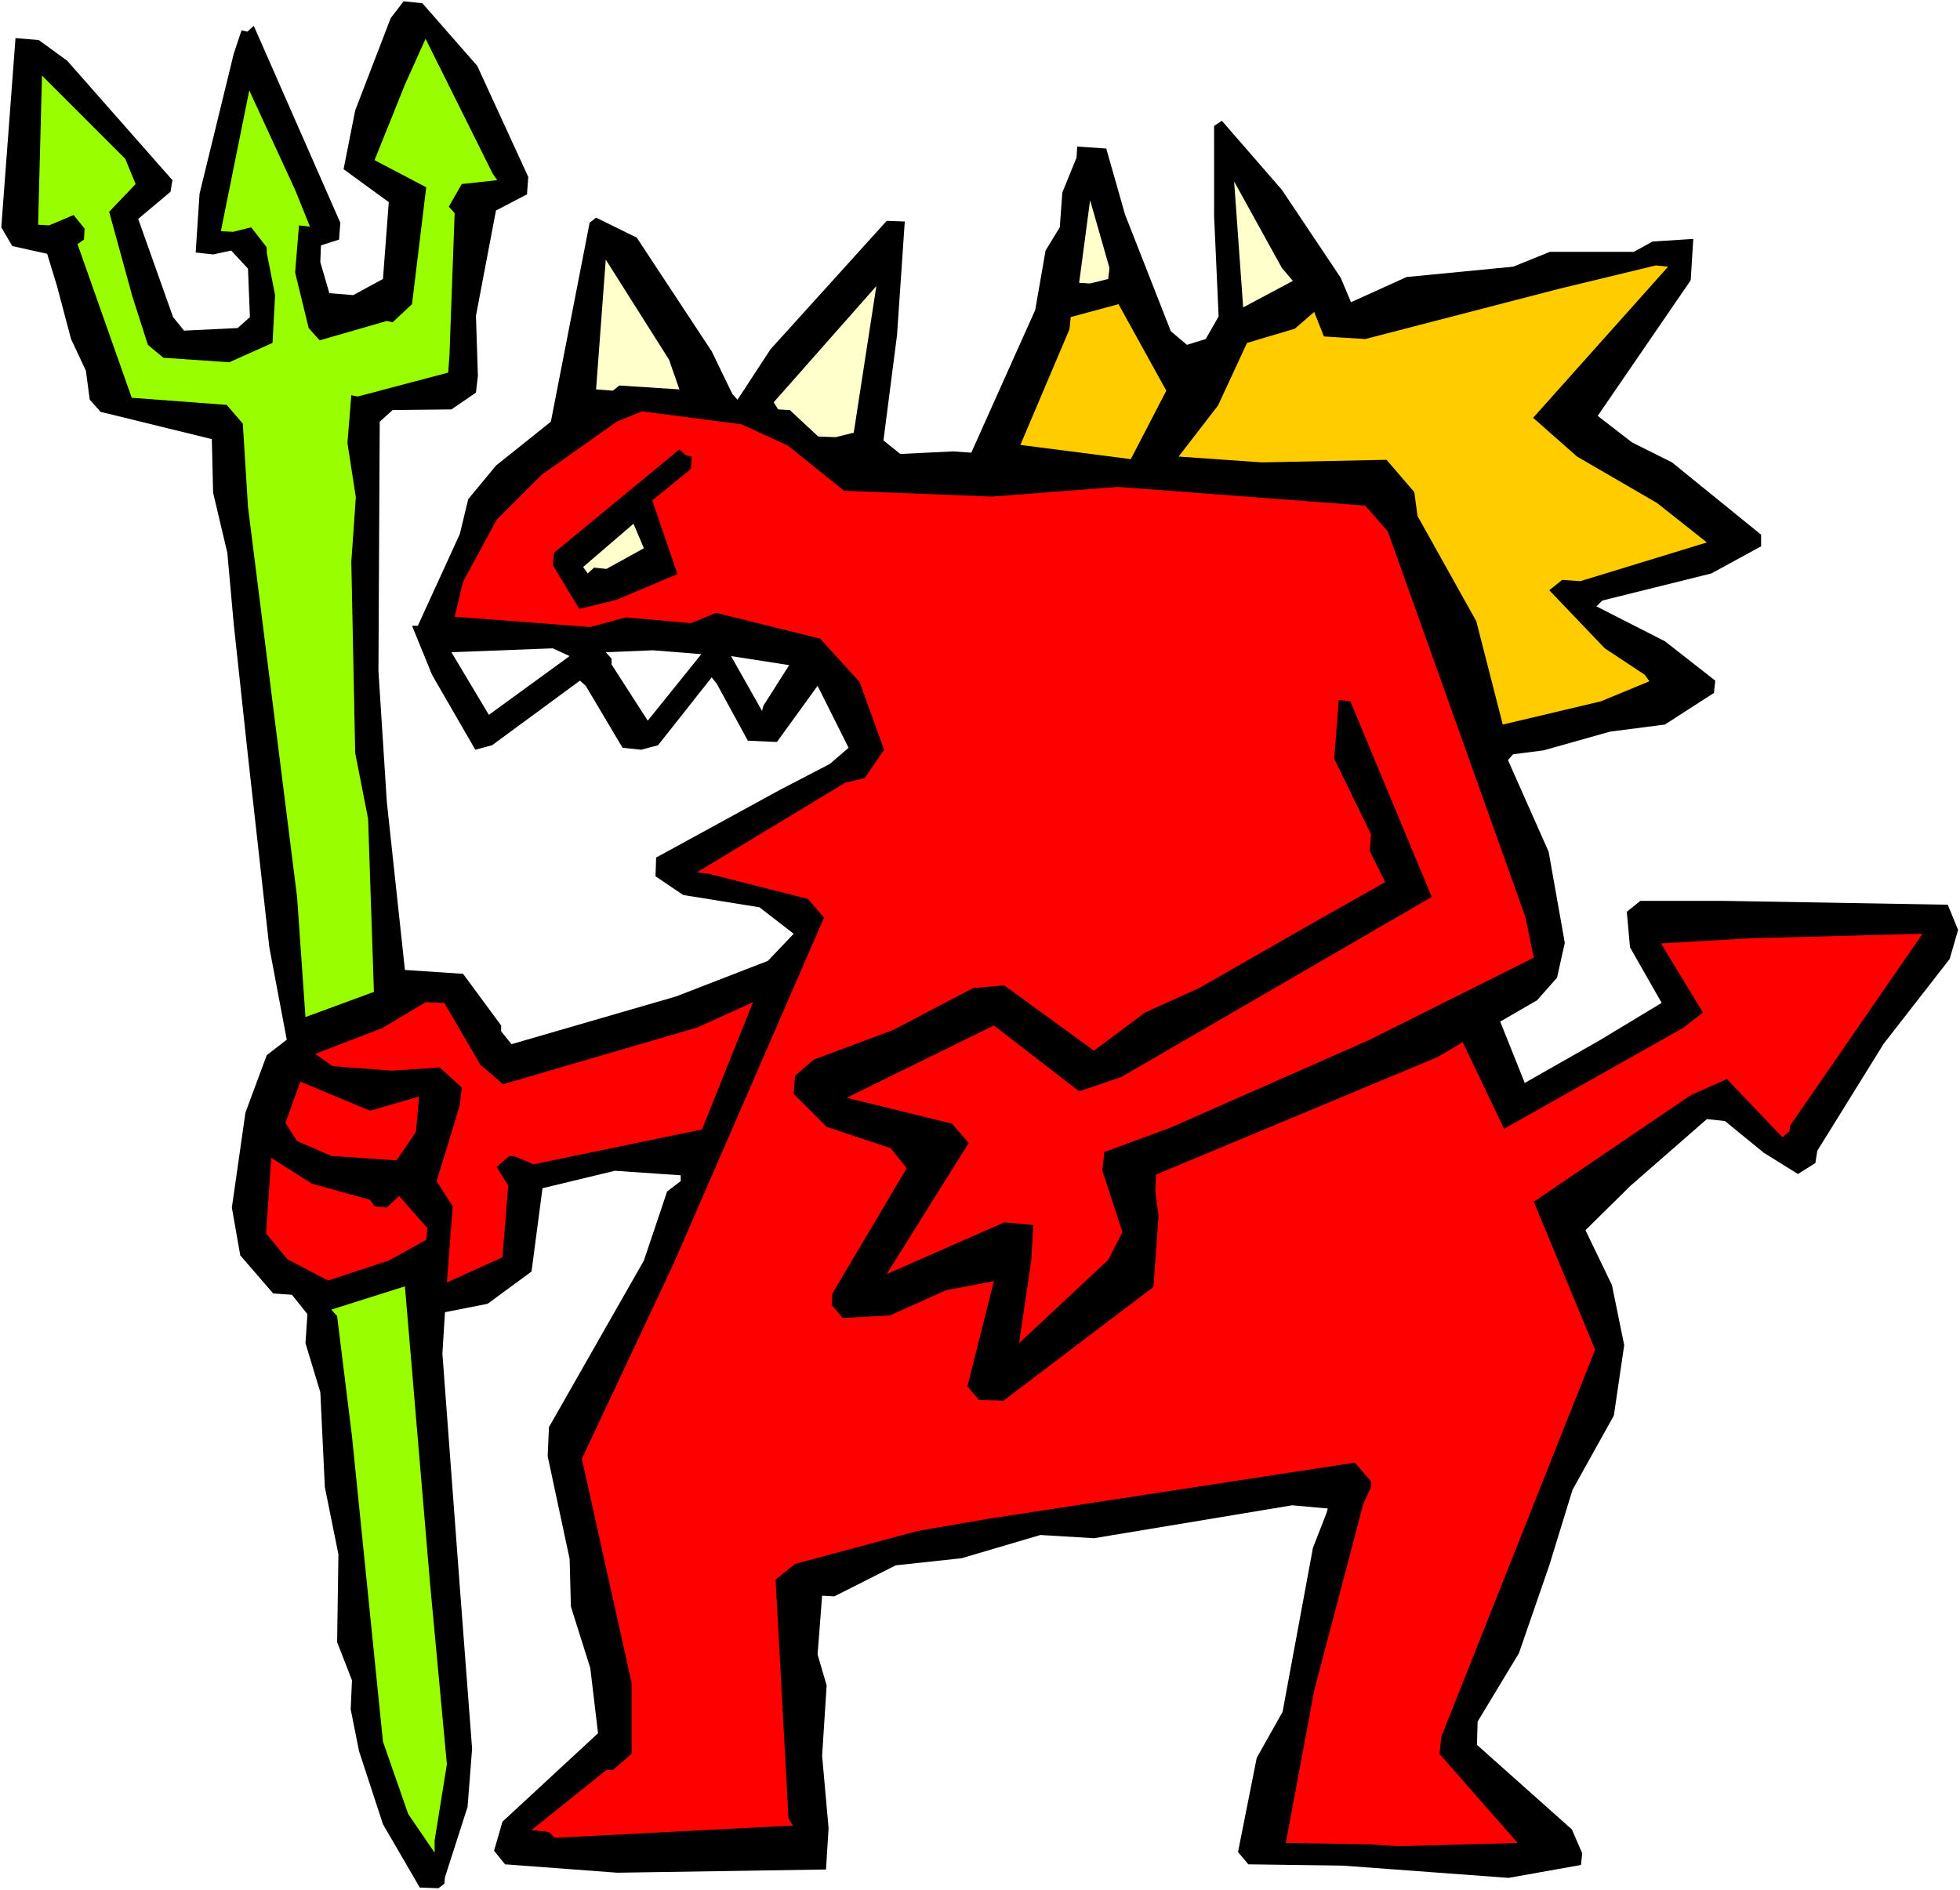 <?xml version="1.0" encoding="UTF-8" standalone="no"?>
<svg
   version="1.0"
   width="129.766mm"
   height="125.156mm"
   id="svg19"
   sodipodi:docname="Devil 26.wmf"
   xmlns:inkscape="http://www.inkscape.org/namespaces/inkscape"
   xmlns:sodipodi="http://sodipodi.sourceforge.net/DTD/sodipodi-0.dtd"
   xmlns="http://www.w3.org/2000/svg"
   xmlns:svg="http://www.w3.org/2000/svg">
  <rect width="100%" height="100%" fill="#333333" stroke="none"/>
  <sodipodi:namedview
     id="namedview19"
     pagecolor="#ffffff"
     bordercolor="#000000"
     borderopacity="0.25"
     inkscape:showpageshadow="2"
     inkscape:pageopacity="0.0"
     inkscape:pagecheckerboard="0"
     inkscape:deskcolor="#d1d1d1"
     inkscape:document-units="mm" />
  <defs
     id="defs1">
    <pattern
       id="WMFhbasepattern"
       patternUnits="userSpaceOnUse"
       width="6"
       height="6"
       x="0"
       y="0" />
  </defs>
  <path
     style="fill:#ffffff;fill-opacity:1;fill-rule:evenodd;stroke:none"
     d="M 0,473.03 H 490.455 V 0 H 0 Z"
     id="path1" />
  <path
     style="fill:#000000;fill-opacity:1;fill-rule:evenodd;stroke:none"
     d="m 119.422,16.484 12.766,27.797 -0.323,4.363 -7.757,4.04 -5.01,26.342 0.485,15.03 -0.485,4.202 -6.141,4.202 -14.706,0.162 -3.232,2.909 -0.323,62.381 2.101,32.807 4.525,42.018 14.544,0.97 9.534,12.929 v 1.454 l 2.586,3.232 41.208,-11.959 22.947,-8.889 6.464,-6.788 -8.565,-6.626 -19.069,-3.071 -6.949,-4.687 0.162,-4.687 31.027,-16.969 12.443,-6.464 4.686,-4.04 -7.757,-15.514 -10.181,14.06 -7.272,-0.323 -7.757,-14.222 -1.293,-1.616 -13.413,16.969 -4.202,1.131 -4.686,-0.485 -9.211,-15.514 -1.454,-1.293 -21.978,16.161 -4.202,1.131 -10.827,-18.747 -5.01,-12.282 h 1.454 l 10.504,-22.948 2.101,-8.727 6.949,-8.404 13.736,-10.989 9.696,-49.776 1.616,-1.293 10.181,5.01 18.746,28.443 5.171,10.666 1.293,1.454 8.242,-12.606 29.088,-32.16 4.525,0.162 -1.939,28.443 -3.394,26.342 4.202,3.394 13.251,-0.646 4.525,0.323 15.998,-35.716 2.586,-14.868 3.555,-5.818 0.646,-8.727 3.555,-8.727 0.162,-2.747 7.272,0.485 4.686,16.484 11.474,29.251 4.04,3.394 4.686,-1.454 3.232,-5.656 -1.131,-25.049 V 32.968 31.514 l 1.939,-1.293 15.029,17.292 14.706,21.979 2.586,6.141 13.898,-6.303 26.664,-2.586 9.211,-3.717 h 21.008 l 4.686,-2.586 10.181,-0.646 -0.646,10.343 -23.27,33.938 8.565,6.626 10.019,5.01 22.301,18.1 v 2.909 l -12.443,6.788 -27.31,6.788 -1.454,1.454 17.13,8.727 12.605,9.858 -0.323,3.071 -12.282,7.919 -13.736,1.778 -16.645,4.687 -7.595,0.97 -1.293,1.454 10.181,22.948 4.04,22.787 -1.939,8.727 -5.01,5.656 -9.211,5.333 6.141,15.353 18.746,-10.666 15.514,-9.373 -7.918,-13.898 -0.808,-8.888 3.394,-2.747 h 20.523 l 56.398,0.97 2.586,6.303 -2.101,7.272 -16.483,21.171 -16.645,26.827 -0.485,3.071 -4.363,2.747 -8.565,-5.333 -9.696,-7.919 -4.525,-0.485 -19.069,16.646 -11.312,11.151 6.626,13.737 3.07,15.03 -2.586,17.615 -10.342,18.585 -5.818,18.908 -7.595,21.979 -10.342,17.131 -0.162,5.818 23.755,21.171 2.586,5.98 -0.323,2.909 -18.099,3.232 -41.531,-3.071 -23.594,-0.323 -2.586,-3.071 4.686,-23.595 6.464,-11.474 7.595,-41.049 3.394,-8.727 0.323,-1.131 -8.888,-0.808 -49.611,8.242 -13.413,-0.808 -19.715,5.818 -16.483,1.778 -15.352,7.757 -3.07,-0.162 -1.131,14.706 2.262,7.757 -1.131,17.615 1.616,18.1 -0.646,10.343 -52.197,0.808 -28.118,-2.101 -2.747,-3.394 2.101,-7.272 23.917,-22.14 -1.939,-16.323 -4.848,-15.353 -0.323,-11.959 -5.494,-25.696 0.323,-7.272 23.755,-41.695 5.818,-17.292 3.394,-2.586 v -1.454 l -16.483,-1.131 -18.099,4.363 -2.747,20.848 -10.989,8.08 -10.666,2.101 -0.646,10.343 4.363,58.502 3.07,40.402 -1.131,14.545 -5.656,17.615 -0.162,1.616 -1.454,1.131 -4.686,-0.162 -9.211,-15.838 -5.979,-18.262 -2.101,-10.505 0.323,-7.272 -3.717,-9.535 0.323,-21.979 -3.394,-16.807 -1.131,-23.757 -3.717,-12.282 0.485,-7.272 -3.878,-4.848 -4.686,-0.323 -8.242,-9.535 -2.101,-11.959 3.394,-23.757 5.333,-14.383 5.01,-3.879 -4.363,-23.11 L 62.054,189.244 58.499,156.276 56.883,138.337 53.328,123.308 53.005,109.894 26.664,103.43 25.21,103.107 22.462,100.036 21.493,92.764 17.776,84.845 14.221,71.431 11.797,63.512 3.07,61.573 0.323,56.886 3.878,9.535 9.696,10.02 l 7.11,5.171 26.341,29.898 -0.485,2.909 -8.08,6.788 8.726,24.565 2.747,3.394 13.413,-0.646 3.07,-2.747 -0.485,-12.121 -4.202,-4.525 -4.525,0.97 -4.363,-0.485 0.97,-14.706 8.565,-35.069 1.939,-5.818 1.454,0.323 1.616,-1.454 21.654,49.291 -0.323,4.202 -4.525,1.454 -0.162,4.202 2.262,7.757 5.979,0.485 7.434,-4.04 L 97.283,50.584 85.971,42.342 88.88,27.635 97.768,4.525 l 3.232,-4.202 4.686,0.485 z"
     id="path2" />
  <path
     style="fill:#99ff00;fill-opacity:1;fill-rule:evenodd;stroke:none"
     d="m 124.432,45.089 -8.888,0.97 -3.232,5.656 1.454,1.616 -1.293,35.554 -0.323,4.363 -22.624,5.98 -1.616,-0.323 -0.97,11.959 2.101,13.575 -1.131,16.161 0.97,47.836 3.232,16.484 1.454,43.311 -17.13,6.303 -2.101,-30.059 -12.282,-97.612 -1.293,-20.848 -4.04,-4.687 -23.755,-1.778 -13.574,-38.463 1.616,-1.131 0.162,-2.747 -2.747,-3.394 -6.141,2.586 -2.747,-0.162 0.97,-37.332 20.846,20.848 2.586,6.303 -6.626,6.949 5.818,21.171 3.878,12.121 3.878,3.232 16.483,1.131 10.827,-4.848 0.646,-11.959 -2.101,-10.666 v -1.293 l -3.878,-5.01 -4.525,1.131 -3.07,-0.162 7.11,-35.231 11.474,24.888 3.717,9.212 -2.747,-0.323 -0.97,11.797 3.394,13.898 2.747,3.071 16.806,-4.848 1.454,0.323 4.848,-4.525 3.555,-29.251 -12.928,-6.788 7.595,-18.908 5.171,-11.474 16.806,33.776 z"
     id="path3" />
  <path
     style="fill:#ffffcc;fill-opacity:1;fill-rule:evenodd;stroke:none"
     d="m 323.523,70.3 -12.443,6.626 -2.262,-31.514 11.958,21.656 z"
     id="path4" />
  <path
     style="fill:#ffffcc;fill-opacity:1;fill-rule:evenodd;stroke:none"
     d="m 277.305,69.815 -4.525,1.131 -2.747,-0.162 2.747,-20.686 4.848,16.969 z"
     id="path5" />
  <path
     style="fill:#ffcc00;fill-opacity:1;fill-rule:evenodd;stroke:none"
     d="m 383.638,104.561 10.989,9.697 20.038,11.636 12.443,9.858 -31.674,9.697 -4.525,-0.323 -3.232,2.586 13.898,14.545 10.019,6.626 1.131,1.616 -12.12,5.01 -24.563,5.818 -6.626,-25.857 -14.706,-26.342 -0.808,-5.98 -6.949,-8.08 -31.189,0.646 -20.846,-1.454 9.858,-12.767 7.272,-15.676 11.958,-3.555 4.848,-4.202 2.424,6.141 10.342,0.646 48.642,-12.606 24.078,-5.818 3.07,0.323 z"
     id="path6" />
  <path
     style="fill:#ffffcc;fill-opacity:1;fill-rule:evenodd;stroke:none"
     d="m 170.003,97.45 -15.029,-0.97 -1.616,1.293 -4.202,-0.323 2.424,-32.483 15.837,25.049 z"
     id="path7" />
  <path
     style="fill:#ffffcc;fill-opacity:1;fill-rule:evenodd;stroke:none"
     d="m 209.11,109.409 -4.363,-0.162 -7.11,-6.626 -2.909,-0.162 -1.131,-1.778 25.694,-29.09 -5.656,36.685 z"
     id="path8" />
  <path
     style="fill:#ffcc00;fill-opacity:1;fill-rule:evenodd;stroke:none"
     d="m 282.961,114.904 -27.634,-3.555 12.282,-28.928 0.323,-3.071 11.958,-3.232 11.958,21.656 z"
     id="path9" />
  <path
     style="fill:#ff0000;fill-opacity:1;fill-rule:evenodd;stroke:none"
     d="m 197.152,111.51 14.059,11.313 37.006,1.454 31.512,-2.424 61.893,4.687 5.656,6.464 34.421,96.481 2.101,10.181 -41.37,20.686 -49.45,21.817 -16.645,6.141 -0.485,4.687 5.01,15.353 -3.555,6.949 -22.301,20.848 3.07,-20.848 0.485,-8.727 -7.272,-0.646 -29.411,12.929 20.523,-32.807 -4.202,-4.848 -26.341,-6.464 36.845,-18.1 21.331,16.484 10.504,-3.555 77.73,-45.089 -20.362,-48.968 -2.909,-0.323 -1.131,14.706 9.211,18.908 -0.323,4.202 3.878,7.757 -18.584,10.505 -27.957,15.999 -13.574,6.141 -12.766,9.535 -22.462,-16.323 -7.757,0.646 -20.038,10.505 -19.877,7.434 -4.686,4.04 -0.323,4.525 8.242,8.242 15.998,5.333 4.04,5.01 -18.584,31.352 -0.162,2.909 2.747,3.232 11.797,-0.646 14.059,-6.303 11.958,-2.263 -6.626,26.342 2.909,3.394 6.141,0.162 37.491,-28.443 1.293,-17.777 -0.808,-6.141 0.162,-4.202 70.458,-29.413 6.302,-3.717 10.342,21.656 44.763,-25.211 5.01,-3.879 -10.504,-17.292 22.301,-1.293 43.147,-1.131 -33.128,47.998 -0.162,1.454 -1.778,1.454 -13.898,-14.545 -9.05,4.04 -39.269,26.665 15.352,37.008 -38.461,96.804 -0.485,4.363 19.554,22.302 -29.896,0.808 -7.434,-0.485 -20.685,-0.323 7.11,-38.14 12.282,-46.705 1.939,-4.202 v -1.454 l -4.04,-4.687 -91.789,14.06 -17.776,3.071 -30.542,8.242 -4.848,3.879 3.232,59.795 1.131,1.778 -59.63,3.071 -1.454,-1.454 -4.363,-0.485 18.746,-15.03 h 1.616 l 4.686,-4.04 V 421.153 l -12.443,-56.078 22.947,-48.806 37.653,-86.622 -4.04,-4.687 -24.886,-6.303 -2.909,-0.323 37.168,-22.464 4.848,-1.131 4.848,-7.111 -6.141,-16.969 -9.858,-10.828 -26.018,-6.464 -6.302,2.586 -16.322,-1.454 -8.888,2.424 -33.936,-2.586 2.101,-8.727 8.403,-15.514 11.312,-11.313 18.746,-13.252 6.302,-2.586 24.886,3.232 z"
     id="path10" />
  <path
     style="fill:#000000;fill-opacity:1;fill-rule:evenodd;stroke:none"
     d="m 173.073,114.258 -0.162,3.071 -9.696,7.919 6.302,18.423 -15.352,6.464 -9.211,2.263 -6.626,-10.989 0.323,-3.071 31.35,-25.857 1.616,1.454 z"
     id="path11" />
  <path
     style="fill:#ffffcc;fill-opacity:1;fill-rule:evenodd;stroke:none"
     d="m 151.742,142.378 -3.07,-0.323 -1.616,1.454 -1.131,-1.616 12.605,-10.828 2.586,6.141 z"
     id="path12" />
  <path
     style="fill:#ffffff;fill-opacity:1;fill-rule:evenodd;stroke:none"
     d="m 162.085,180.356 -9.05,-14.06 v -1.454 l -1.454,-1.616 11.797,-0.485 12.12,0.97 z"
     id="path13" />
  <path
     style="fill:#ffffff;fill-opacity:1;fill-rule:evenodd;stroke:none"
     d="m 191.011,176.639 -0.323,1.293 -7.757,-13.737 14.544,2.263 z"
     id="path14" />
  <path
     style="fill:#ffffff;fill-opacity:1;fill-rule:evenodd;stroke:none"
     d="m 122.331,178.901 -9.373,-15.676 25.371,-0.97 4.202,1.939 z"
     id="path15" />
  <path
     style="fill:#ff0000;fill-opacity:1;fill-rule:evenodd;stroke:none"
     d="m 133.481,291.381 -4.525,-1.939 -1.454,-0.162 -3.232,2.747 2.909,4.687 -1.454,17.939 -13.898,6.303 1.454,-19.07 -4.04,-6.303 4.04,-13.09 1.778,-5.98 0.485,-4.363 -5.494,-5.01 -11.958,0.808 -14.867,-1.131 -4.363,-3.071 16.806,-6.464 10.827,-6.464 4.686,0.162 9.05,15.514 5.656,4.848 48.642,-14.222 13.898,-6.303 -12.766,31.837 z"
     id="path16" />
  <path
     style="fill:#ff0000;fill-opacity:1;fill-rule:evenodd;stroke:none"
     d="m 104.878,274.412 -0.808,8.889 -4.848,7.111 -16.322,-1.131 -8.565,-3.717 -2.909,-4.525 3.717,-10.343 17.453,7.272 z"
     id="path17" />
  <path
     style="fill:#ff0000;fill-opacity:1;fill-rule:evenodd;stroke:none"
     d="m 92.597,300.27 1.131,1.616 3.07,0.323 3.07,-2.909 7.11,8.08 -0.323,2.909 -9.373,5.171 -15.19,5.01 -10.181,-5.333 -5.333,-6.464 1.293,-18.908 10.181,6.464 z"
     id="path18" />
  <path
     style="fill:#99ff00;fill-opacity:1;fill-rule:evenodd;stroke:none"
     d="m 111.827,441.516 -3.07,19.07 v 3.071 l -6.626,-9.697 -6.302,-18.1 -7.757,-76.441 -3.717,-30.059 -1.454,-1.616 18.422,-5.818 6.302,74.502 z"
     id="path19" />
</svg>
